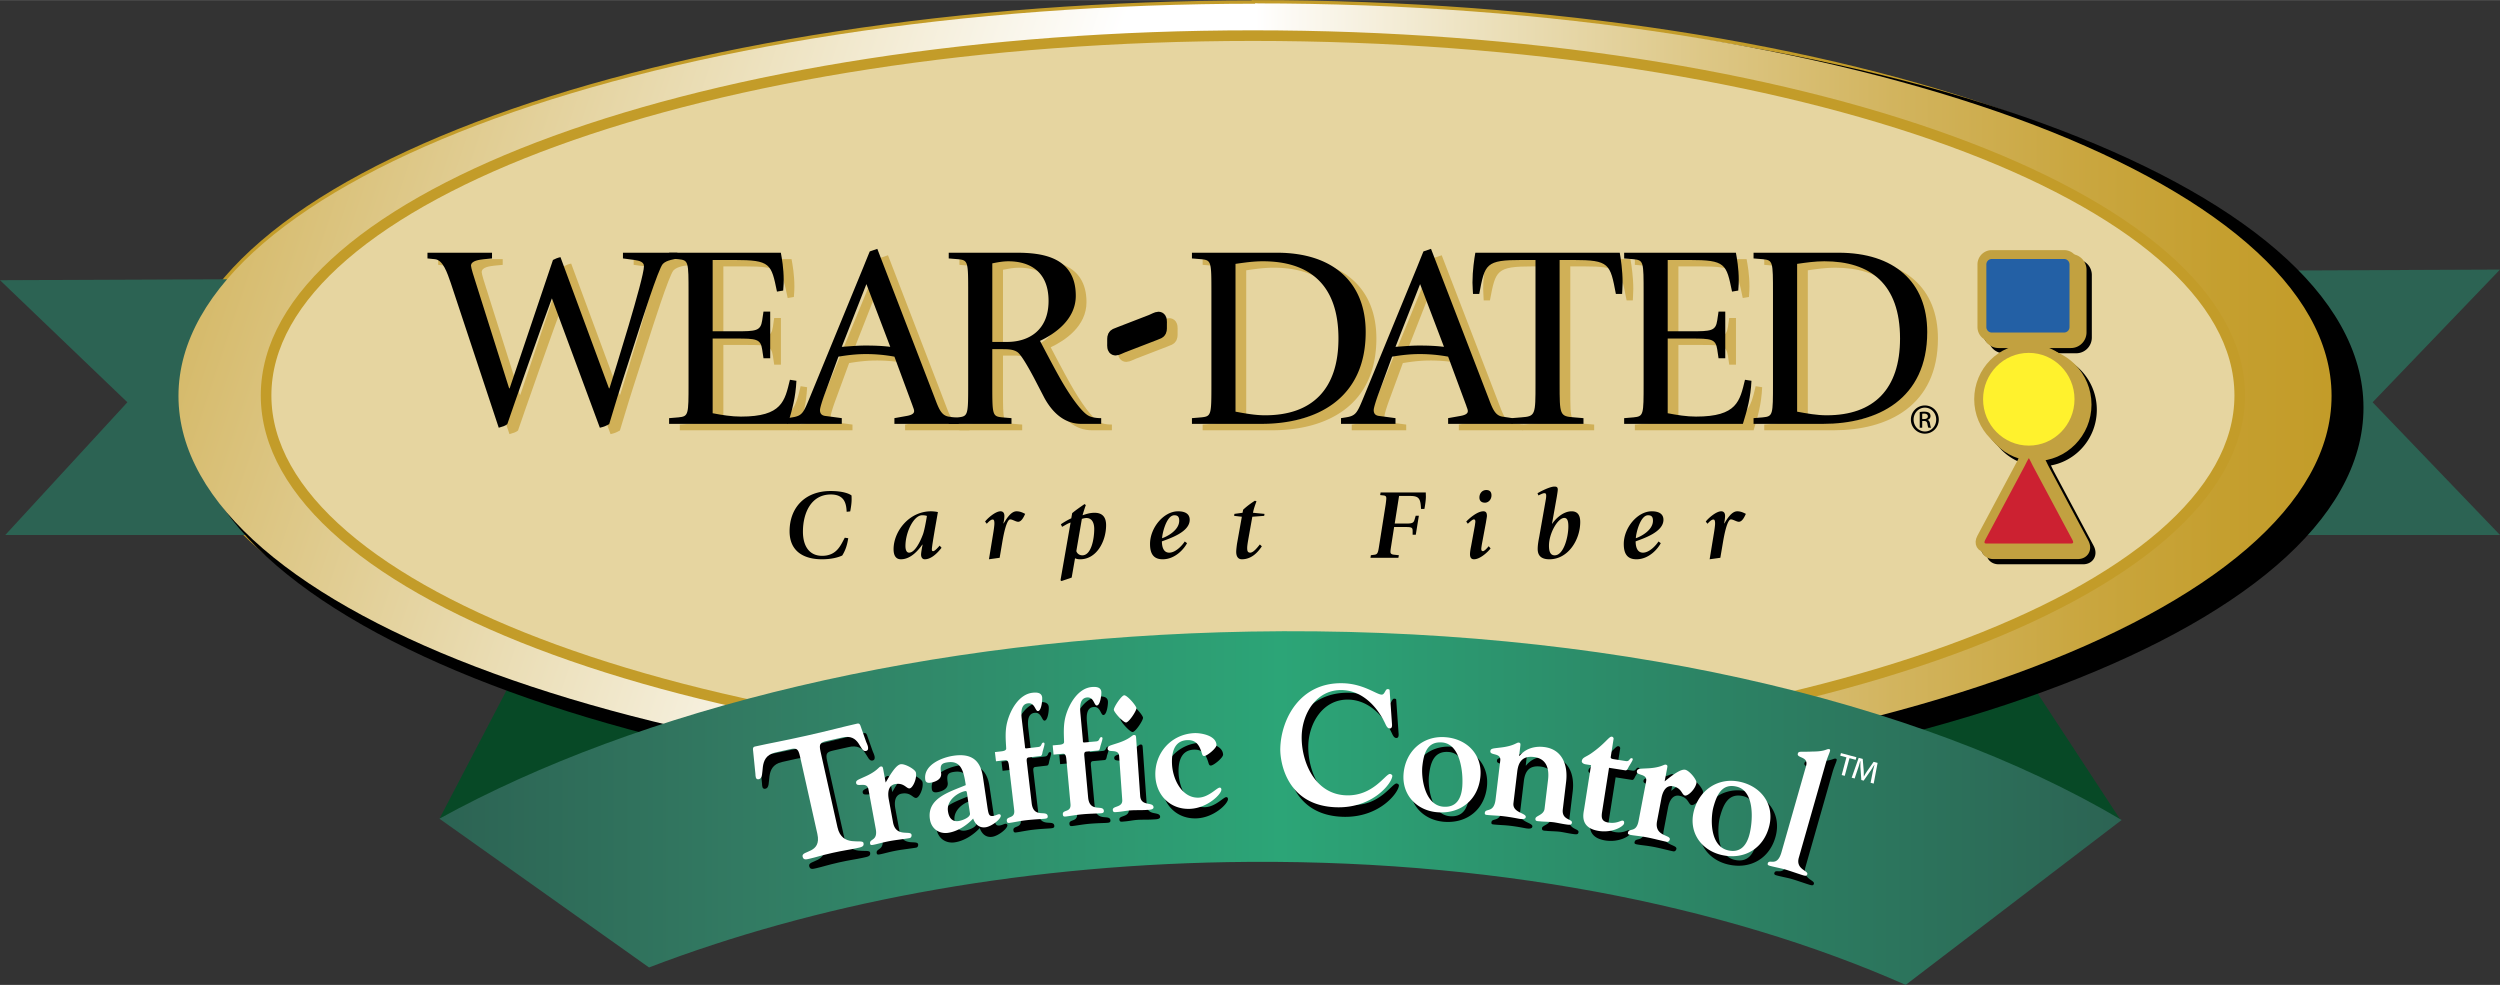 <svg xmlns="http://www.w3.org/2000/svg" width="2500" height="985" viewBox="0 0 379.007 149.301"><rect x="0" y="0" width="379.007" height="149.301" fill="#333333" stroke="none"/><g fill="#074926"><path d="M66.644 124.064l14.177-27.142 20.012 16.173zM321.49 124.304l-17.178-26.205-20.699 17.398z"/></g><path d="M190.269.5v.048C100.292.618 27.057 27.19 27.057 60.01c0 32.863 73.07 59.506 163.207 59.506l.006-1.919v1.913c90.135 0 163.203-26.642 163.203-59.508C353.472 27.141 280.404.5 190.269.5z" fill="#c39c29" stroke="#c39c29"/><path fill="#2c6353" d="M0 42.465l19.312 18.507L.805 81.09h378.202l-19.312-20.118 19.312-20.117z"/><path d="M357.449 61.791c0 33.011-73.395 59.771-163.934 59.771-90.535 0-163.935-26.759-163.935-59.771 0-33.009 73.399-59.771 163.935-59.771 90.539 0 163.934 26.762 163.934 59.771z" stroke="#000" stroke-width="1.725"/><linearGradient id="a" gradientUnits="userSpaceOnUse" x1="190.269" y1="60.005" x2="353.472" y2="60.005"><stop offset="0" stop-color="#fff"/><stop offset=".023" stop-color="#fdfbf7"/><stop offset=".224" stop-color="#ebdfb9"/><stop offset=".416" stop-color="#ddc786"/><stop offset=".594" stop-color="#d2b45e"/><stop offset=".757" stop-color="#caa741"/><stop offset=".897" stop-color="#c59f2f"/><stop offset="1" stop-color="#c39c29"/></linearGradient><path d="M190.269.5c90.135 0 163.203 26.641 163.203 59.502 0 32.867-73.068 59.508-163.203 59.508V.5z" fill="url(#a)"/><linearGradient id="b" gradientUnits="userSpaceOnUse" x1="152.306" y1="57.897" x2="-16.234" y2="1.546"><stop offset="0" stop-color="#fff"/><stop offset=".299" stop-color="#ece0bb"/><stop offset=".783" stop-color="#cfaf53"/><stop offset="1" stop-color="#c39c29"/></linearGradient><path d="M190.263 119.517c-90.137 0-163.207-26.644-163.207-59.506 0-32.863 73.429-59.464 163.57-59.464l-.363 118.97z" fill="url(#b)"/><path d="M339.552 59.934c0 30.124-66.984 54.545-149.609 54.545-82.625 0-149.604-24.422-149.604-54.545 0-30.124 66.978-54.547 149.604-54.547 82.625 0 149.609 24.423 149.609 54.547z" fill="#e6d5a0" stroke="#c39c29" stroke-width="1.609"/><g fill="#d0b057"><path d="M170.449 53.121c0-1.316-.09-1.284.872-1.63l4.864-1.88c.414-.181.858-.424 1.083-.424.355 0 .287.625.287.838 0 1.253.091 1.216-.857 1.564l-4.865 1.878c-.422.167-.871.413-1.092.413-.345 0-.292-.557-.292-.759" stroke="#d0b057" stroke-width="1.946"/><path d="M69.965 43.875c-.551-1.577-1.183-3.502-2.399-3.62l-1.138-.116v-.867h9.785v.867l-1.218.116c-.631.079-1.967.196-1.967.983 0 .315.473 1.809.669 2.397l5.111 16.194h.079l6.565-19.457c.392-.197.628-.313 1.139-.43l7.35 19.886h.079c.749-2.435 5.229-16.665 5.229-18.512 0-.669-.709-.826-1.419-.945l-1.766-.234v-.867h8.252v.867l-1.021.234c-.431.119-.865.275-1.18.591-.665.666-3.302 9.002-3.85 10.691l-2.28 7.074c-1.022 3.184-1.769 5.816-2.006 6.526-.587.313-.745.393-1.416.549l-7.269-19.614c-1.025 2.671-6.055 16.941-6.76 19.065-.316.274-.751.393-1.299.549l-7.27-21.927z"/><path d="M103.059 64.353l1.415-.119c1.533-.157 1.533-.354 1.533-5.149V45.406c0-4.795 0-4.995-1.533-5.151l-1.415-.116v-.867h16.942c.158.867.431 2.358.431 4.168 0 .905-.077 1.22-.077 1.57l-.943.158c-.867-4.204-.946-4.795-6.486-4.795h-3.263v10.81h3.5c3.065 0 3.772-.038 4.008-1.65l.199-1.337h1.018v7.074h-1.018l-.199-1.334c-.236-1.612-.943-1.652-4.008-1.652h-3.5v11.323c1.415.273 2.869.509 4.285.509 6.25 0 6.644-2.36 7.429-5.582l.984.156c-.119 2.517-.629 4.365-1.296 6.528H103.06v-.865z"/><path d="M120.982 64.353l.748-.119c1.494-.235 1.693-.669 2.632-2.948l8.175-19.889c.315-.786.633-1.573.945-2.32l1.141-.392 8.764 22.756c.59 1.576.981 2.478 2.006 2.674l1.57.237v.866h-9.748v-.866l1.769-.316c.708-.118 1.218-.312 1.218-.746 0-.274-.155-.551-.234-.827l-2.752-7.432a23.725 23.725 0 0 0-4.363-.392c-1.373 0-2.75.158-4.125.392l-2.006 5.469c-.471 1.255-.789 2.317-.789 2.632 0 .747.515.865.946.904l2.359.316v.866h-8.256v-.865zm8.256-10.811c1.18-.078 2.397-.196 3.576-.196 1.259 0 2.517.039 3.775.196l-3.617-9.512-3.734 9.512z"/><path d="M145.453 64.353l1.416-.119c1.533-.157 1.533-.354 1.533-5.149V45.406c0-4.795 0-4.995-1.533-5.151l-1.416-.116v-.867h10.261c3.735 0 9.001.551 9.001 6.527 0 3.656-3.265 5.816-5.427 6.839.589 1.101 1.889 3.615 2.951 5.503 1.648 2.946 3.378 5.267 4.361 5.817.394.236 1.1.394 1.967.394v.866h-3.029c-2.594 0-4.398-1.771-5.582-3.933l-1.57-3.026c-1.022-1.924-1.924-3.419-2.434-3.853-.631-.513-1.616-.513-2.439-.513h-1.456v5.19c0 4.795 0 4.992 1.494 5.149l1.416.119v.866h-9.514v-.864zm6.604-11.558h2.24c3.303 0 6.29-1.771 6.29-6.212 0-4.598-3.023-6.013-6.093-6.013-.825 0-1.652.158-2.437.313v11.912z"/><g><path d="M182.325 64.353l1.414-.119c1.534-.157 1.534-.354 1.534-5.149V45.406c0-4.795 0-4.995-1.534-5.151l-1.414-.116v-.867h12.895c8.41 0 13.443 4.403 13.443 12.028 0 10.221-7.584 13.917-15.805 13.917h-10.534v-.864zm6.606-.983c1.492.274 2.986.549 4.48.549 7.152 0 11.125-3.97 11.125-11.636 0-8.253-4.482-11.712-11.477-11.712-1.377 0-2.754.195-4.129.394V63.37zM204.925 64.353l.75-.119c1.494-.235 1.693-.669 2.635-2.948l8.172-19.889c.316-.786.631-1.573.941-2.32l1.145-.392 8.766 22.756c.59 1.576.982 2.478 2.004 2.674l1.57.237v.866h-9.746v-.866l1.77-.316c.709-.118 1.215-.312 1.215-.746 0-.274-.152-.551-.232-.827l-2.752-7.432a23.749 23.749 0 0 0-4.363-.392c-1.375 0-2.75.158-4.127.392l-2.008 5.469c-.467 1.255-.781 2.317-.781 2.632 0 .747.508.865.939.904l2.361.316v.866h-8.258v-.865zm8.258-10.811c1.178-.078 2.398-.196 3.576-.196 1.256 0 2.516.039 3.771.196l-3.615-9.512-3.732 9.512z"/><path d="M230.792 64.353l1.453-.119c2.164-.157 2.164-.354 2.164-5.149V40.373h-2.047c-5.541 0-5.619.591-6.484 5.151h-.945c0-.158-.078-1.218-.078-1.73 0-1.808.277-3.654.434-4.521h21.893c.156.867.432 2.713.432 4.521 0 .512-.074 1.573-.074 1.73h-.945c-.867-4.56-.947-5.151-6.488-5.151h-2.043v18.711c0 4.795 0 4.992 2.201 5.149l1.416.119v.866h-10.887v-.865zM247.849 64.353l1.414-.119c1.537-.157 1.537-.354 1.537-5.149V45.406c0-4.795 0-4.995-1.537-5.151l-1.414-.116v-.867h16.941c.158.867.434 2.358.434 4.168 0 .905-.078 1.22-.078 1.57l-.941.158c-.869-4.204-.945-4.795-6.49-4.795h-3.264v10.81h3.502c3.066 0 3.771-.038 4.006-1.65l.199-1.337h1.02v7.074h-1.02l-.199-1.334c-.234-1.612-.939-1.652-4.006-1.652h-3.502v11.323c1.416.273 2.871.509 4.287.509 6.25 0 6.645-2.36 7.428-5.582l.982.156c-.115 2.517-.629 4.365-1.297 6.528h-18.002v-.865zM267.466 64.353l1.41-.119c1.533-.157 1.533-.354 1.533-5.149V45.406c0-4.795 0-4.995-1.533-5.151l-1.41-.116v-.867h12.891c8.41 0 13.439 4.403 13.439 12.028 0 10.221-7.582 13.917-15.799 13.917h-10.531v-.864zm6.604-.983c1.492.274 2.982.549 4.48.549 7.154 0 11.121-3.97 11.121-11.636 0-8.253-4.48-11.712-11.475-11.712-1.381 0-2.758.195-4.127.394V63.37z"/></g></g><path d="M168.827 52.147c0-1.316-.09-1.284.872-1.63l4.864-1.88c.414-.181.857-.424 1.082-.424.355 0 .287.625.287.838 0 1.252.092 1.215-.857 1.564l-4.863 1.878c-.422.167-.873.413-1.094.413-.346.001-.291-.556-.291-.759" stroke="#000" stroke-width="1.946"/><path d="M68.343 42.902c-.551-1.577-1.183-3.502-2.399-3.62l-1.138-.116v-.867h9.785v.867l-1.218.116c-.63.079-1.967.197-1.967.984 0 .315.473 1.809.668 2.397l5.111 16.194h.079L83.83 39.4c.392-.197.628-.313 1.139-.43l7.35 19.886h.079c.749-2.435 5.229-16.665 5.229-18.512 0-.669-.709-.826-1.419-.944l-1.766-.234v-.867h8.252v.867l-1.021.234c-.43.119-.865.275-1.18.591-.666.667-3.303 9.002-3.85 10.692l-2.28 7.074c-1.022 3.184-1.769 5.816-2.005 6.526-.587.313-.745.392-1.417.549l-7.269-19.614c-1.025 2.671-6.055 16.941-6.76 19.065-.316.274-.751.392-1.299.549l-7.27-21.93z"/><path d="M101.437 63.379l1.415-.119c1.533-.157 1.533-.354 1.533-5.149V44.433c0-4.796 0-4.994-1.533-5.151l-1.415-.116v-.867h16.942c.158.867.431 2.358.431 4.168 0 .905-.077 1.22-.077 1.57l-.943.158c-.868-4.205-.946-4.795-6.487-4.795h-3.263v10.81h3.5c3.065 0 3.772-.038 4.008-1.65l.199-1.337h1.018v7.074h-1.018l-.199-1.334c-.236-1.612-.943-1.652-4.008-1.652h-3.5v11.323c1.415.273 2.87.509 4.286.509 6.25 0 6.644-2.36 7.429-5.582l.983.156c-.119 2.517-.629 4.365-1.296 6.528h-18.004v-.866z"/><path d="M119.36 63.379l.749-.119c1.494-.235 1.692-.669 2.632-2.948l8.175-19.889c.316-.786.633-1.573.945-2.32l1.141-.392 8.764 22.756c.59 1.576.98 2.478 2.006 2.674l1.57.237v.866h-9.747v-.866l1.769-.316c.708-.118 1.218-.312 1.218-.746 0-.273-.155-.551-.234-.827l-2.752-7.432a23.638 23.638 0 0 0-4.363-.392c-1.373 0-2.75.158-4.126.392l-2.006 5.469c-.47 1.255-.788 2.317-.788 2.632 0 .747.515.865.946.904l2.359.316v.866h-8.256v-.865zm8.256-10.811c1.18-.078 2.396-.196 3.576-.196 1.259 0 2.517.039 3.774.196l-3.617-9.511-3.733 9.511z"/><path d="M143.83 63.379l1.416-.119c1.533-.157 1.533-.354 1.533-5.149V44.433c0-4.796 0-4.994-1.533-5.151l-1.416-.116v-.867h10.262c3.735 0 9 .551 9 6.527 0 3.656-3.266 5.816-5.427 6.839.589 1.101 1.888 3.615 2.951 5.503 1.647 2.946 3.378 5.267 4.362 5.817.393.235 1.099.394 1.965.394v.866h-3.028c-2.594 0-4.399-1.771-5.582-3.933l-1.571-3.026c-1.021-1.924-1.923-3.419-2.434-3.853-.63-.512-1.616-.512-2.438-.512h-1.456v5.19c0 4.795 0 4.992 1.494 5.149l1.416.119v.866h-9.515v-.866zm6.605-11.557h2.24c3.302 0 6.29-1.771 6.29-6.211 0-4.598-3.024-6.014-6.094-6.014-.825 0-1.652.158-2.436.314v11.911zM180.702 63.379l1.416-.119c1.534-.157 1.534-.354 1.534-5.149V44.433c0-4.796 0-4.994-1.534-5.151l-1.416-.116v-.867h12.895c8.41 0 13.445 4.403 13.445 12.028 0 10.221-7.586 13.917-15.807 13.917h-10.534v-.865zm6.606-.983c1.492.274 2.986.549 4.482.549 7.152 0 11.123-3.97 11.123-11.636 0-8.253-4.48-11.713-11.475-11.713-1.379 0-2.756.196-4.131.394v22.406zM203.302 63.379l.75-.119c1.494-.235 1.693-.669 2.637-2.948l8.172-19.889c.316-.786.629-1.573.939-2.32l1.146-.392 8.766 22.756c.59 1.576.982 2.478 2.002 2.674l1.572.237v.866h-9.746v-.866l1.768-.316c.707-.118 1.217-.312 1.217-.746 0-.273-.156-.551-.232-.827l-2.752-7.432a23.677 23.677 0 0 0-4.363-.392c-1.377 0-2.75.158-4.129.392l-2.006 5.469c-.469 1.255-.785 2.317-.785 2.632 0 .747.51.865.943.904l2.359.316v.866h-8.258v-.865zm8.258-10.811c1.18-.078 2.398-.196 3.574-.196 1.26 0 2.518.039 3.775.196l-3.617-9.511-3.732 9.511z"/><path d="M229.169 63.379l1.455-.119c2.162-.157 2.162-.354 2.162-5.149V39.4h-2.047c-5.539 0-5.619.591-6.482 5.151h-.945c0-.158-.08-1.218-.08-1.73 0-1.808.275-3.654.434-4.521h21.895c.154.867.432 2.713.432 4.521 0 .512-.076 1.573-.076 1.73h-.945c-.865-4.56-.947-5.151-6.488-5.151h-2.041v18.711c0 4.795 0 4.992 2.199 5.149l1.418.119v.866h-10.889v-.866zM246.226 63.379l1.416-.119c1.535-.157 1.535-.354 1.535-5.149V44.433c0-4.796 0-4.994-1.535-5.151l-1.416-.116v-.867h16.941c.158.867.434 2.358.434 4.168 0 .905-.078 1.22-.078 1.57l-.941.158c-.869-4.205-.945-4.795-6.488-4.795h-3.266v10.81h3.502c3.066 0 3.771-.038 4.008-1.65l.197-1.337h1.02v7.074h-1.02l-.197-1.334c-.236-1.612-.941-1.652-4.008-1.652h-3.502v11.323c1.416.273 2.871.509 4.289.509 6.25 0 6.643-2.36 7.428-5.582l.982.156c-.117 2.517-.629 4.365-1.299 6.528h-18.002v-.866zM265.843 63.379l1.41-.119c1.535-.157 1.535-.354 1.535-5.149V44.433c0-4.796 0-4.994-1.535-5.151l-1.41-.116v-.867h12.891c8.41 0 13.439 4.403 13.439 12.028 0 10.221-7.584 13.917-15.797 13.917h-10.533v-.865zm6.606-.983c1.492.274 2.982.549 4.477.549 7.156 0 11.125-3.97 11.125-11.636 0-8.253-4.48-11.713-11.477-11.713-1.381 0-2.756.196-4.125.394v22.406z"/><g stroke="#000"><g stroke-width="1.748"><path d="M314.761 52.669c.824 0 1.492-.677 1.492-1.51v-9.475a1.5 1.5 0 0 0-1.492-1.509h-10.969c-.824 0-1.492.677-1.492 1.509v9.475c0 .833.668 1.51 1.492 1.51h10.969zM309.408 70.356c-.555 0-.76.679-1.195 1.512l-6.021 11.281c-.436.834-.014 1.511.809 1.511h12.812c.824 0 1.258-.677.82-1.511l-6.031-11.281c-.438-.833-.608-1.508-1.194-1.512zM309.408 69.812c4.197 0 7.6-3.448 7.6-7.702s-3.402-7.702-7.6-7.702c-4.201 0-7.602 3.448-7.602 7.702s3.401 7.702 7.602 7.702z"/></g><g stroke-width="1.345"><path d="M313.734 51.867c.822 0 1.49-.679 1.49-1.511V40.88a1.5 1.5 0 0 0-1.49-1.51h-10.975a1.5 1.5 0 0 0-1.49 1.51v9.476c0 .833.668 1.511 1.49 1.511h10.975zM308.376 69.554c-.553-.001-.758.675-1.195 1.51l-6.02 11.281c-.438.833-.014 1.511.805 1.511h12.816c.822 0 1.258-.679.818-1.511l-6.029-11.281c-.439-.835-.607-1.51-1.195-1.51z"/><ellipse cx="308.376" cy="61.306" rx="7.602" ry="7.7"/></g></g><g stroke="#c2a140" stroke-width="1.748"><path d="M313.957 51.875c.826 0 1.492-.675 1.492-1.509v-9.474a1.5 1.5 0 0 0-1.492-1.51h-10.971c-.82 0-1.49.676-1.49 1.51v9.474c0 .834.67 1.509 1.49 1.509h10.971zM308.601 69.562c-.553 0-.756.679-1.193 1.513l-6.021 11.28c-.438.834-.016 1.513.807 1.513h12.814c.822 0 1.258-.678.818-1.513l-6.029-11.28c-.44-.835-.608-1.51-1.196-1.513z" fill="#b99e27"/><ellipse cx="308.601" cy="61.316" rx="7.602" ry="7.702" fill="#c2a140"/></g><g stroke="#c2a140" stroke-width="1.345"><path d="M312.929 51.073a1.5 1.5 0 0 0 1.488-1.511v-9.475c0-.835-.666-1.51-1.488-1.51h-10.975a1.5 1.5 0 0 0-1.49 1.51v9.475c0 .834.668 1.511 1.49 1.511h10.975z" fill="#2360a5"/><path d="M307.57 68.759c-.551-.002-.756.676-1.193 1.51l-6.02 11.283c-.438.833-.016 1.511.805 1.511h12.816c.82 0 1.256-.679.818-1.511l-6.029-11.283c-.439-.834-.607-1.509-1.197-1.51z" fill="#cc2131"/><ellipse cx="307.57" cy="60.512" rx="7.602" ry="7.702" fill="#fff22d"/></g><path d="M289.697 63.587c0-1.184.949-2.133 2.117-2.133h.01c1.168 0 2.1.949 2.1 2.133 0 1.203-.932 2.142-2.109 2.142a2.117 2.117 0 0 1-2.118-2.142m.41 0c0 1.014.77 1.812 1.717 1.812.949.007 1.709-.797 1.709-1.805 0-1.001-.76-1.807-1.709-1.807h-.01c-.938 0-1.707.806-1.707 1.8m2.246 1.246c-.055-.078-.111-.297-.16-.607-.055-.307-.207-.419-.512-.419h-.268v1.026h-.377v-2.378c.199-.032.387-.059.674-.059.361 0 .598.076.738.179.143.104.221.266.221.495 0 .312-.207.5-.465.574v.019c.207.035.35.229.396.581.059.369.115.511.15.589h-.397m-.939-2.124v.804h.279c.309 0 .576-.11.576-.409 0-.206-.15-.413-.576-.413-.125.001-.209.011-.279.018"/><linearGradient id="c" gradientUnits="userSpaceOnUse" x1="66.615" y1="122.49" x2="321.642" y2="122.49"><stop offset="0" stop-color="#fff"/><stop offset="0" stop-color="#becfca"/><stop offset="0" stop-color="#568275"/><stop offset="0" stop-color="#2c6353"/><stop offset=".177" stop-color="#327a62"/><stop offset=".5" stop-color="#2ca577"/><stop offset="1" stop-color="#2c6353"/></linearGradient><path d="M321.642 124.302C290.84 106.054 243.037 94.8 189.56 95.734c-48.93.854-92.751 11.736-122.945 28.367l31.779 22.554c24.867-9.532 55.043-15.398 87.675-15.968 39.244-.686 75.224 6.39 102.836 18.614l32.737-24.999z" fill="url(#c)"/><g><path d="M122.279 116.086c-.272-1.218-.555-1.288-1.595-1.056l-2.131.478c-2.867.643-1.361 3.796-2.503 4.052-.533.119-.506-.474-.529-.814l-.344-3.44c-.032-.259-.111-.614.27-.699 2.359-.528 4.082-.808 7.786-1.638 3.705-.83 5.381-1.312 7.741-1.841.38-.085.46.271.542.519l.802 2.271c.119.293.62 1.22-.04 1.368-1.015.227-.834-2.771-3.729-2.017l-2.156.483c-1.041.233-1.266.417-.993 1.635l2.568 11.468c.699 3.12 3.782 1.657 3.941 2.368.136.608-.388.646-1.124.811-1.015.228-1.875.313-3.575.694-1.7.381-2.514.67-3.529.897-.457.102-.882.224-1.007-.334-.221-.989 2.918-.414 2.242-3.434l-2.637-11.771z"/><path d="M136.385 126.098c.435 2.353 2.67 1.146 2.808 1.888.028.153-.022.453-.303.505-.614.113-2.09.281-2.934.437-1.202.223-1.924.462-2.563.58-.333.062-.444.029-.482-.176-.146-.792 1.204-.354.854-2.246l-1.11-6.009c-.227-1.227-1.731-.209-1.863-.925-.076-.408.303-.505 1.155-.9 2.058-.883 2.251-1.554 2.558-1.61s.34.122.401.455l.364 1.969c.879-1.538 1.625-2.654 2.264-2.772s2.232.777 2.322 1.264c.175.945-.473 2.308-.933 2.394-.511.094-.828-.905-2.234-.646-1.406.261-.97 2.189-.933 2.394l.629 3.398zM150.67 123.631c.19 1.286.262 1.591.93 1.492.309-.046.624-.224.804-.251.18-.026.298.062.317.19.076.514-1.36 1.646-2.286 1.783-1.209.179-1.721-.796-1.904-1.321-.951 1.034-2.366 1.953-3.78 2.163-1.415.209-2.566-.646-2.775-2.06-.468-3.164 2.888-4.107 5.438-5.168-.328-2.212-.74-3.755-2.772-3.454-.977.145-1.145.433-.97 1.616.179 1.208-1.467 1.452-1.647 1.479-.206.03-.676.048-.749-.441-.331-2.237 2.469-3.388 4.269-3.654 2.649-.392 4.084.604 4.469 3.202l.656 4.424zm-2.989-1.371c-.103-.694-.085-.934-.317-.899-1.003.148-2.906 1.324-2.65 3.047.061.412.277 1.694 1.614 1.496.566-.084 1.81-.557 1.723-1.148l-.37-2.496zM152.785 115.339c.258-.03.8-.095.755-.481-.066-1.223-.202-2.595.16-3.973.467-1.809 1.757-4.187 3.823-4.431.594-.069 1.38-.058 1.469.691.049.413-.101 2.027-.617 2.089-.439.052-.468-1.307-1.527-1.182-1.239.146-1.024 1.744-.921 2.622l.448 3.796c.027.232-.025.448.232.417l1.808-.213c.594-.07.372-.62.759-.666.104-.012.164.06.176.163.021.181-.17.779-.223.995-.138.383-.083.848-.419.887l-1.73.204c-.31.037-.366.227-.314.666l.74 6.274c.28 2.375 2.312.957 2.431 1.964.033.284-.141.357-.425.391-.465.055-1.562.08-2.827.229-1.007.118-2.028.344-2.544.404-.258.03-.371-.034-.404-.318-.091-.774 1.279-.256 1.121-1.599l-.789-6.688c-.046-.388-.113-.955-.552-.903l-1.42.167-.165-1.395.955-.11zM161.549 114.347c.259-.023.803-.073.767-.462-.034-1.225-.134-2.599.262-3.967.514-1.797 1.865-4.141 3.936-4.331.596-.055 1.382-.022 1.451.729.038.414-.153 2.024-.671 2.072-.44.04-.435-1.318-1.496-1.221-1.243.115-1.069 1.718-.988 2.598l.35 3.807c.021.232-.037.447.222.423l1.812-.167c.596-.055.388-.609.776-.646.104-.01.162.063.172.167.017.182-.19.774-.249.989-.148.379-.105.845-.441.876l-1.735.159c-.311.029-.372.217-.331.657l.579 6.292c.219 2.382 2.287 1.017 2.38 2.026.026.284-.15.354-.435.379-.466.043-1.563.04-2.832.156-1.009.093-2.036.292-2.553.34-.259.023-.37-.045-.396-.329-.071-.777 1.285-.223 1.161-1.569l-.617-6.706c-.036-.388-.088-.958-.528-.917l-1.424.131-.128-1.398.956-.088zM170.668 116.065c-.087-1.245-1.696-.402-1.747-1.128-.029-.415.358-.469 1.25-.766 2.144-.646 2.412-1.29 2.723-1.312.311-.021.324.16.348.497l.614 8.74c.117 1.66 1.96.827 2.022 1.709.029.415-.729.39-1.04.412-.83.058-1.641.011-2.471.069-.623.043-1.264.192-1.912.238-.441.031-.721.129-.751-.312-.046-.648 1.516-.314 1.432-1.508l-.468-6.639zm1.05-5.103c-.415.028-1.829-1.54-1.856-1.929-.027-.39 1.151-2.166 1.566-2.195.441-.031 1.83 1.565 1.857 1.954.028.39-1.126 2.139-1.567 2.17zM182.065 112.572c.883-.038 3.292.298 3.359 1.805.021.468-1.411 1.649-1.853 1.669-.234.01-.295-.195-.355-.375-.366-1.233-.847-2.097-2.25-2.035-2 .088-2.359 1.978-2.289 3.588.11 2.494 1.61 5.238 4.052 5.131 1.532-.067 2.745-1.5 3.16-1.518.104-.005.261.014.273.3.028.649-2.063 2.798-4.738 2.915-2.961.13-5.138-2.012-5.268-4.974-.151-3.48 2.403-6.351 5.909-6.506zM212.017 111.018c.021.261.109.86-.332.85-.416-.01-.585-.561-.759-.902-1.238-2.527-3.471-4.845-6.485-4.918-3.821-.093-6.016 3.494-6.101 6.978-.089 3.665 1.864 8.862 6.829 8.983 4.028.098 5.879-3.264 6.555-3.247.13.003.361.139.357.295-.025 1.039-2.876 4.896-8.413 4.762-7.615-.186-8.623-6.868-8.573-8.922.107-4.366 2.924-10.046 9.474-9.886 3.146.077 5.107 1.711 5.888 1.73.494.012.541-.846.904-.837.13.004.312.034.309.164l.347 4.95zM218.95 124.574c-3.137-.236-5.41-2.598-5.17-5.787.256-3.396 2.867-5.859 6.341-5.597 3.241.244 5.567 2.583 5.321 5.851-.266 3.525-2.914 5.803-6.492 5.533zm-2.31-7.057c-.207 1.705.304 5.994 3.182 6.211 2.022.152 2.732-1.307 2.865-3.069.156-2.074-.27-6.461-3.069-6.672-2.256-.171-2.76 1.669-2.978 3.53zM228.444 116.735c.149-1.238-1.59-.715-1.503-1.438.05-.413.44-.393 1.372-.516 2.228-.229 2.611-.812 2.921-.774.311.037.288.218.248.554l-.177 1.471.051.007c.834-1.053 2.202-1.542 3.726-1.359 2.788.336 3.647 2.77 3.346 5.273l-.503 4.182c-.195 1.627 1.451 1.432 1.383 2-.037.31-.201.368-.64.315-.826-.099-1.64-.302-2.183-.367-.645-.077-1.587-.086-1.896-.123-.49-.06-.867.026-.812-.438.053-.438 1.269-.528 1.383-1.483l.528-4.388c.202-1.679-.215-3.222-2.15-3.454-1.704-.205-2.339.714-2.519 2.211l-.574 4.775c-.178 1.472 1.941 1.491 1.867 2.11-.028.232-.228.365-.847.291-.284-.034-1.201-.249-2.518-.407-.903-.109-1.819-.114-2.594-.208-.258-.031-.266-.188-.25-.317.09-.749 1.374.112 1.632-2.03l.709-5.887zM242.208 117.432l-.797-.125c-.487-.077-.631-.337-.607-.49.089-.565.538-.574 1.362-1.129 2.213-1.521 2.758-2.646 3.195-2.577a.313.313 0 0 1 .264.331l-.433 2.748c-.04.257.242.302.525.346l1.771.279c.591.093.525-.497.911-.437.103.017.142.102.126.204-.028.18-.374.705-.483.898-.236.331-.31.793-.643.741l-2.466-.388-1.054 6.703c-.142.899-.043 1.441.959 1.599 1.284.202 1.869-.338 2.151-.293.18.027.271.121.223.43-.069.437-1.73 1.465-3.837 1.134-2.928-.461-2.324-2.629-2.219-3.297l1.052-6.677zM252.215 125.915c-.448 2.35 2.073 2.036 1.932 2.777-.029.153-.186.414-.466.361-.613-.117-2.05-.497-2.893-.658-1.2-.229-1.96-.269-2.599-.391-.332-.063-.425-.134-.386-.338.151-.792 1.251.106 1.611-1.784l1.146-6.001c.234-1.226-1.537-.823-1.4-1.538.078-.408.466-.361 1.403-.42 2.238-.076 2.662-.631 2.968-.572.307.059.272.237.209.569l-.375 1.967c1.377-1.113 2.477-1.883 3.115-1.761.639.121 1.799 1.534 1.706 2.02-.181.944-1.278 1.979-1.737 1.892-.512-.098-.444-1.144-1.849-1.412-1.404-.268-1.698 1.688-1.737 1.893l-.648 3.396zM261.965 131.039c-3.062-.723-4.939-3.409-4.205-6.521.782-3.315 3.745-5.341 7.136-4.541 3.163.746 5.097 3.42 4.345 6.608-.813 3.441-3.784 5.278-7.276 4.454zm-1.182-7.331c-.47 1.652-.633 5.968 2.176 6.631 1.974.466 2.902-.865 3.308-2.586.479-2.024.741-6.423-1.991-7.068-2.203-.52-2.987 1.218-3.493 3.023zM274.808 117.55c.42-1.476-1.458-1.146-1.251-1.871.121-.425.468-.218 2.225-.312 2.082-.001 2.136-.473 2.561-.352.325.093-.149.715-.549 2.114l-4.087 14.327c-.506 1.775 1.444 1.953 1.287 2.503-.071.25-.192.296-.618.175-.5-.143-2.021-.685-2.771-.898-.575-.164-1.729-.385-2.254-.535-.2-.057-.425-.121-.354-.371.221-.774 1.411.646 2.081-1.704l3.73-13.076z"/></g><g fill="#fff"><path d="M121.279 114.642c-.272-1.218-.555-1.288-1.595-1.056l-2.131.478c-2.867.643-1.361 3.796-2.503 4.052-.533.119-.506-.474-.529-.814l-.344-3.44c-.032-.259-.111-.614.27-.699 2.359-.528 4.082-.808 7.786-1.638 3.705-.83 5.381-1.312 7.741-1.841.38-.085.46.271.542.519l.802 2.271c.119.293.62 1.22-.04 1.368-1.015.227-.834-2.771-3.729-2.017l-2.156.483c-1.041.233-1.266.417-.993 1.635l2.568 11.468c.699 3.12 3.782 1.657 3.941 2.368.136.608-.388.646-1.124.811-1.015.228-1.875.313-3.575.694-1.7.381-2.514.67-3.529.897-.457.102-.882.224-1.007-.334-.221-.989 2.918-.414 2.242-3.434l-2.637-11.771z"/><path d="M135.385 124.653c.435 2.353 2.67 1.146 2.808 1.888.028.153-.022.453-.303.505-.614.113-2.09.281-2.934.437-1.202.223-1.924.462-2.563.58-.333.062-.444.029-.482-.176-.146-.792 1.204-.354.854-2.246l-1.11-6.009c-.227-1.227-1.731-.209-1.863-.925-.076-.408.303-.505 1.155-.9 2.058-.883 2.251-1.554 2.558-1.61s.34.122.401.455l.364 1.969c.879-1.538 1.625-2.654 2.264-2.772s2.232.777 2.322 1.264c.175.945-.473 2.308-.933 2.394-.511.094-.828-.905-2.234-.646-1.406.261-.97 2.189-.933 2.394l.629 3.398zM149.67 122.187c.19 1.286.262 1.591.93 1.492.309-.046.624-.224.804-.251.18-.026.298.062.317.19.076.514-1.36 1.646-2.286 1.783-1.209.179-1.721-.796-1.904-1.321-.951 1.034-2.366 1.953-3.78 2.163-1.415.209-2.566-.646-2.775-2.06-.468-3.164 2.888-4.107 5.438-5.168-.328-2.212-.74-3.755-2.772-3.454-.977.145-1.145.433-.97 1.616.179 1.208-1.467 1.452-1.647 1.479-.206.03-.676.048-.749-.441-.331-2.237 2.469-3.388 4.269-3.654 2.649-.392 4.084.604 4.469 3.202l.656 4.424zm-2.989-1.372c-.103-.694-.085-.934-.317-.899-1.003.148-2.906 1.324-2.65 3.047.061.412.277 1.694 1.614 1.496.566-.084 1.81-.557 1.723-1.148l-.37-2.496zM151.785 113.895c.258-.03.8-.095.755-.481-.066-1.223-.202-2.595.16-3.973.467-1.809 1.757-4.187 3.823-4.431.594-.069 1.38-.058 1.469.691.049.413-.101 2.027-.617 2.089-.439.052-.468-1.307-1.527-1.182-1.239.146-1.024 1.744-.921 2.622l.448 3.796c.027.232-.025.448.232.417l1.808-.213c.594-.07.372-.62.759-.666.104-.012.164.06.176.163.021.181-.17.779-.223.995-.138.383-.083.848-.419.887l-1.73.204c-.31.037-.366.227-.314.666l.74 6.274c.28 2.375 2.312.957 2.431 1.964.033.284-.141.357-.425.391-.465.055-1.562.08-2.827.229-1.007.118-2.028.344-2.544.404-.258.03-.371-.034-.404-.318-.091-.774 1.279-.256 1.121-1.599l-.789-6.688c-.046-.388-.113-.955-.552-.903l-1.42.167-.165-1.395.955-.11zM160.549 112.902c.259-.023.803-.073.767-.462-.034-1.225-.134-2.599.262-3.967.514-1.797 1.865-4.141 3.936-4.331.596-.055 1.382-.022 1.451.729.038.414-.153 2.024-.671 2.072-.44.04-.435-1.318-1.496-1.221-1.243.115-1.069 1.718-.988 2.598l.35 3.807c.021.232-.037.447.222.423l1.812-.167c.596-.055.388-.609.776-.646.104-.01.162.063.172.167.017.182-.19.774-.249.989-.148.379-.105.845-.441.876l-1.735.159c-.311.029-.372.217-.331.657l.579 6.292c.219 2.382 2.287 1.017 2.38 2.026.026.284-.15.354-.435.379-.466.043-1.563.04-2.832.156-1.009.093-2.036.292-2.553.34-.259.023-.37-.045-.396-.329-.071-.777 1.285-.223 1.161-1.569l-.617-6.706c-.036-.388-.088-.958-.528-.917l-1.424.131-.128-1.398.956-.088zM169.668 114.621c-.087-1.245-1.696-.402-1.747-1.128-.029-.415.358-.469 1.25-.766 2.144-.646 2.412-1.29 2.723-1.312.311-.021.324.16.348.497l.614 8.74c.117 1.66 1.96.827 2.022 1.709.029.415-.729.39-1.04.412-.83.058-1.641.011-2.471.069-.623.043-1.264.192-1.912.238-.441.031-.721.129-.751-.312-.046-.648 1.516-.314 1.432-1.508l-.468-6.639zm1.05-5.103c-.415.028-1.829-1.54-1.856-1.929-.027-.39 1.151-2.166 1.566-2.195.441-.031 1.83 1.565 1.857 1.954.028.389-1.126 2.138-1.567 2.17zM181.065 111.128c.883-.038 3.292.298 3.359 1.805.021.468-1.411 1.649-1.853 1.669-.234.01-.295-.195-.355-.375-.366-1.233-.847-2.097-2.25-2.035-2 .088-2.359 1.978-2.289 3.588.11 2.494 1.61 5.238 4.052 5.131 1.532-.067 2.745-1.5 3.16-1.518.104-.005.261.014.273.3.028.649-2.063 2.798-4.738 2.915-2.961.13-5.138-2.012-5.268-4.974-.151-3.481 2.403-6.352 5.909-6.506zM211.017 109.573c.021.261.109.86-.332.85-.416-.01-.585-.561-.759-.902-1.238-2.527-3.471-4.845-6.485-4.918-3.821-.093-6.016 3.494-6.101 6.978-.089 3.665 1.864 8.862 6.829 8.983 4.028.098 5.879-3.264 6.555-3.247.13.003.361.139.357.295-.025 1.039-2.876 4.896-8.413 4.762-7.615-.186-8.623-6.868-8.573-8.922.107-4.366 2.924-10.046 9.474-9.886 3.146.077 5.107 1.711 5.888 1.73.494.012.541-.846.904-.837.13.004.312.034.309.164l.347 4.95zM217.95 123.13c-3.137-.236-5.41-2.598-5.17-5.787.256-3.396 2.867-5.859 6.341-5.597 3.241.244 5.567 2.583 5.321 5.851-.266 3.525-2.914 5.802-6.492 5.533zm-2.31-7.058c-.207 1.705.304 5.994 3.182 6.211 2.022.152 2.732-1.307 2.865-3.069.156-2.074-.27-6.461-3.069-6.672-2.256-.17-2.76 1.67-2.978 3.53zM227.444 115.291c.149-1.238-1.59-.715-1.503-1.438.05-.413.44-.393 1.372-.516 2.228-.229 2.611-.812 2.921-.774.311.037.288.218.248.554l-.177 1.471.051.007c.834-1.053 2.202-1.542 3.726-1.359 2.788.336 3.647 2.77 3.346 5.273l-.503 4.182c-.195 1.627 1.451 1.432 1.383 2-.037.31-.201.368-.64.315-.826-.099-1.64-.302-2.183-.367-.645-.077-1.587-.086-1.896-.123-.49-.06-.867.026-.812-.438.053-.438 1.269-.528 1.383-1.483l.528-4.388c.202-1.679-.215-3.222-2.15-3.454-1.704-.205-2.339.714-2.519 2.211l-.574 4.775c-.178 1.472 1.941 1.491 1.867 2.11-.028.232-.228.365-.847.291-.284-.034-1.201-.249-2.518-.407-.903-.109-1.819-.114-2.594-.208-.258-.031-.266-.188-.25-.317.09-.749 1.374.112 1.632-2.03l.709-5.887zM241.208 115.987l-.797-.125c-.487-.077-.631-.337-.607-.49.089-.565.538-.574 1.362-1.129 2.213-1.521 2.758-2.646 3.195-2.577a.313.313 0 0 1 .264.331l-.433 2.748c-.04.257.242.302.525.346l1.771.279c.591.093.525-.497.911-.437.103.017.142.102.126.204-.028.18-.374.705-.483.898-.236.331-.31.793-.643.741l-2.466-.388-1.054 6.703c-.142.899-.043 1.441.959 1.599 1.284.202 1.869-.338 2.151-.293.18.027.271.121.223.43-.069.437-1.73 1.465-3.837 1.134-2.928-.461-2.324-2.629-2.219-3.297l1.052-6.677zM251.215 124.471c-.448 2.35 2.073 2.036 1.932 2.777-.029.153-.186.414-.466.361-.613-.117-2.05-.497-2.893-.658-1.2-.229-1.96-.269-2.599-.391-.332-.063-.425-.134-.386-.338.151-.792 1.251.106 1.611-1.784l1.146-6.001c.234-1.226-1.537-.823-1.4-1.538.078-.408.466-.361 1.403-.42 2.238-.076 2.662-.631 2.968-.572.307.059.272.237.209.569l-.375 1.967c1.377-1.113 2.477-1.883 3.115-1.761.639.121 1.799 1.534 1.706 2.02-.181.944-1.278 1.979-1.737 1.892-.512-.098-.444-1.144-1.849-1.412-1.404-.268-1.698 1.688-1.737 1.893l-.648 3.396zM260.965 129.595c-3.062-.723-4.939-3.409-4.205-6.522.782-3.314 3.745-5.34 7.136-4.54 3.163.746 5.097 3.42 4.345 6.608-.813 3.441-3.784 5.278-7.276 4.454zm-1.182-7.331c-.47 1.651-.633 5.968 2.176 6.631 1.974.466 2.902-.865 3.308-2.586.479-2.024.741-6.423-1.991-7.068-2.202-.52-2.987 1.218-3.493 3.023zM273.807 116.104c.421-1.476-1.458-1.146-1.251-1.871.121-.425.468-.218 2.225-.312 2.082-.001 2.136-.473 2.561-.352.325.093-.149.715-.549 2.114l-4.087 14.327c-.506 1.775 1.444 1.953 1.287 2.503-.071.25-.192.296-.618.175-.5-.143-2.021-.685-2.771-.898-.575-.164-1.729-.385-2.254-.535-.2-.057-.425-.121-.354-.371.221-.774 1.411.646 2.081-1.704l3.73-13.076z"/></g><g><path d="M128.598 81.58c-.15.885-.345 1.71-.915 2.625-.54.255-1.56.57-3.075.57-2.625 0-4.905-1.11-4.905-4.245 0-3.57 2.325-6.105 6.225-6.105 1.8 0 2.805.39 3.165.675.015.195.015.45.015.645 0 .72-.195 1.65-.21 1.77l-.54.06c-.06-1.155-.27-2.625-2.4-2.625-2.97 0-4.23 2.775-4.23 5.64 0 2.16.945 3.66 2.91 3.66 2.25 0 2.835-1.665 3.435-2.745l.525.075zM142.743 83.035c-.39.48-1.395 1.74-2.55 1.74-.315 0-.555-.255-.555-.705 0-.33.15-1.11.225-1.5l-.03-.03c-.525.735-1.68 2.235-3.255 2.235-.765 0-1.11-.585-1.11-1.53 0-2.685 2.34-5.745 5.685-5.745.225 0 .765.045 1.035.12l-.465 2.64c-.165.99-.45 2.655-.45 2.985 0 .18.015.3.21.3.24 0 .81-.66.975-.84l.285.33zm-4.92.735c.84 0 1.635-1.53 2.1-2.775.255-.69.555-2.505.6-2.79-.225-.09-.495-.105-.72-.105-1.275 0-2.535 2.565-2.535 4.665 0 .54.15 1.005.555 1.005zM150.558 80.935c.09-.54.195-1.26.195-1.575s-.03-.615-.255-.615c-.315 0-.705.435-.9.645l-.255-.33c.255-.375 1.515-1.56 2.34-1.56.39 0 .585.27.585.69 0 .345-.075.855-.15 1.125l.03.03c.345-.525 1.05-1.845 1.965-1.845.555 0 .975.225 1.305.39-.165.36-.525 1.2-1.065 1.2-.345 0-.84-.36-1.2-.36-.555 0-1.005 2.295-1.185 3.345l-.42 2.475-1.62.225.63-3.84zM162.303 79.21c-.435.12-.9.45-1.29.645l-.18-.39c.555-.375 1.11-.69 1.575-.9l.135-.78c.54-.465 1.32-.99 1.875-1.38l.195.15a23.59 23.59 0 0 0-.495 1.545c.51-.165 1.08-.375 1.815-.375 1.11 0 1.755.57 1.755 1.875 0 2.475-1.455 5.175-3.93 5.175-.27 0-.495-.03-.78-.15l-.51 2.925-1.545.525-.15-.12 1.53-8.745zm.87 4.32c.06.21.315.645.915.645 1.35 0 1.8-2.475 1.8-3.99 0-.84-.285-1.665-1.185-1.665-.225 0-.51.075-.69.135l-.84 4.875zM179.958 82.33c-.375.75-1.725 2.445-3.69 2.445-1.485 0-1.92-.975-1.92-2.325 0-2.46 2.085-4.95 4.245-4.95 1.05 0 1.77.375 1.77 1.29 0 1.845-2.97 2.805-4.215 3.27 0 .615.135 1.71 1.11 1.71 1.05 0 2.085-1.26 2.355-1.695l.345.255zm-3.78-.75c.705-.225 2.595-1.185 2.595-2.655 0-.555-.195-.825-.735-.825-1.23 0-1.86 2.895-1.86 3.48zM189.243 81.775c-.12.66-.165 1.05-.165 1.275 0 .375.03.72.465.72.51 0 1.185-.915 1.455-1.245l.3.285c-.525.78-1.47 1.965-3.03 1.965-.54 0-.855-.39-.855-1.14 0-.24.075-.96.15-1.38l.705-3.93-1.17-.135.045-.3 1.23-.165.09-.465c.6-.555 1.155-.96 1.785-1.365l.24.09c-.12.33-.45 1.2-.525 1.74l1.74.165-.045.3-1.8.135-.615 3.45zM207.828 84.16l.54-.075c.51-.06.555-.36.72-1.41l.976-6.165c.029-.18.104-.81.104-.945 0-.18 0-.42-.39-.465l-.54-.06.06-.39h6.855c0 .12.015.51.015.63 0 .6-.165 1.575-.225 1.86h-.511c-.074-1.515-.27-1.965-1.635-1.965h-1.694l-.66 4.185h1.604c.96 0 1.245-.045 1.396-.57l.18-.615h.48l-.466 2.88h-.479v-.57c0-.525-.135-.6-1.125-.6h-1.68l-.436 2.79c-.06.39-.12.735-.12.945 0 .165 0 .42.585.465l.69.075-.075.39h-4.23l.061-.39zM225.977 83.125c-.255.36-1.5 1.65-2.52 1.65-.465 0-.601-.36-.601-.765 0-.3.075-.795.165-1.215l.57-3.12c.03-.24.075-.495.075-.6 0-.24-.061-.345-.24-.345-.21 0-.75.525-.9.66l-.239-.33c.435-.465 1.665-1.56 2.595-1.56.42 0 .54.27.54.705 0 .135-.06.42-.15.99l-.585 3.135c-.06.33-.12.705-.12.87s.03.345.256.345c.239 0 .705-.555.869-.75l.285.33zm-1.694-7.71c0-.615.404-1.14 1.05-1.14.479 0 .78.255.78.81 0 .615-.45 1.11-.99 1.11-.496 0-.84-.255-.84-.78zM235.292 79.36l.029.03c.315-.51 1.516-1.89 2.94-1.89.825 0 1.305.495 1.305 1.62 0 2.715-1.845 5.655-4.665 5.655-1.245 0-1.784-.555-1.784-1.56 0-.615.119-1.26.239-1.875l.96-5.445c.045-.255.09-.495.09-.75 0-.345-.104-.39-.3-.39-.21 0-.734.27-.87.345l-.149-.33c.465-.3 1.905-1.02 2.564-1.02.301 0 .511.06.511.45 0 .195-.061.555-.136 1.035l-.734 4.125zm.405 4.815c1.351 0 2.07-2.76 2.07-4.38 0-.81-.149-1.29-.615-1.29-.989 0-2.324 2.325-2.324 4.215 0 .84.194 1.455.869 1.455zM251.777 82.33c-.375.75-1.725 2.445-3.689 2.445-1.485 0-1.92-.975-1.92-2.325 0-2.46 2.085-4.95 4.245-4.95 1.05 0 1.77.375 1.77 1.29 0 1.845-2.97 2.805-4.215 3.27 0 .615.135 1.71 1.11 1.71 1.05 0 2.085-1.26 2.354-1.695l.345.255zm-3.779-.75c.705-.225 2.595-1.185 2.595-2.655 0-.555-.195-.825-.735-.825-1.231 0-1.86 2.895-1.86 3.48zM259.817 80.935c.09-.54.195-1.26.195-1.575s-.03-.615-.255-.615c-.315 0-.705.435-.9.645l-.255-.33c.255-.375 1.515-1.56 2.34-1.56.391 0 .585.27.585.69 0 .345-.075.855-.149 1.125l.029.03c.346-.525 1.051-1.845 1.966-1.845.555 0 .975.225 1.305.39-.165.36-.525 1.2-1.065 1.2-.345 0-.84-.36-1.199-.36-.556 0-1.006 2.295-1.186 3.345l-.42 2.475-1.62.225.629-3.84z"/></g><g><path d="M281.434 114.783l-.105.395-.942-.253-.719 2.682-.464-.125.719-2.681-.935-.251.105-.394 2.341.627zm2.151 3.873l.373-1.888c.049-.244.143-.533.216-.837l-.023-.006c-.153.265-.333.564-.498.811l-1.116 1.598-.355-.096-.139-1.983c-.012-.269-.008-.59-.001-.895l-.022-.007c-.087.292-.149.557-.239.831l-.613 1.823-.448-.12 1.063-3.012.61.164.156 1.83c.015.253.009.524.009.831l.016.004c.146-.267.288-.519.426-.722l1.048-1.5.603.161-.592 3.138-.474-.125z" fill="#fff"/></g></svg>